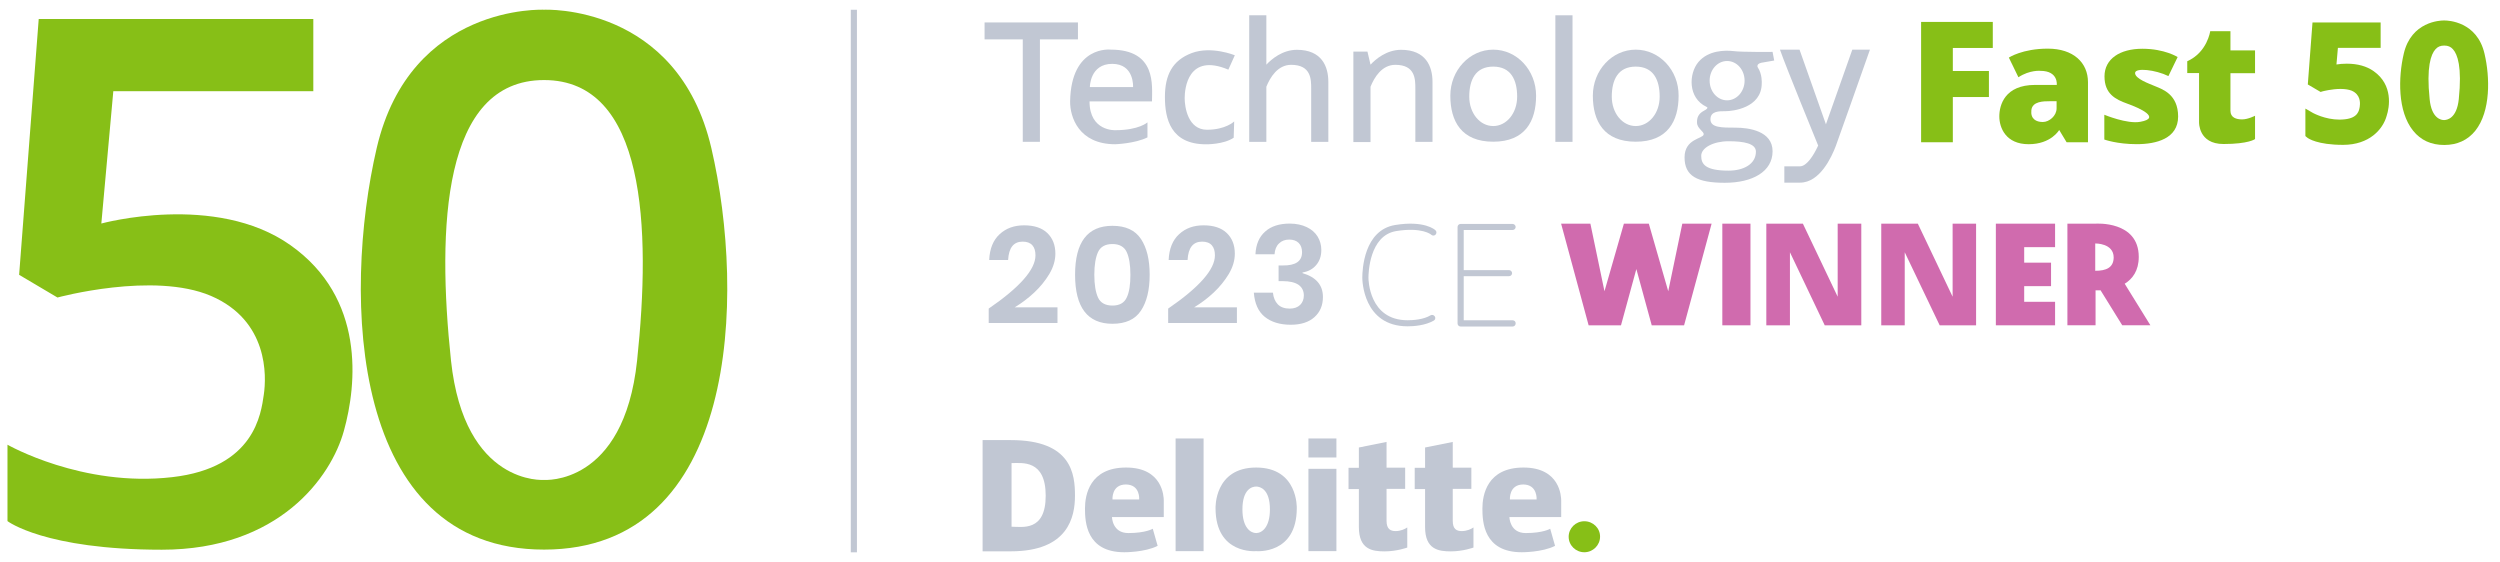 <svg width="129" height="29" viewBox="0 0 129 29" fill="none" xmlns="http://www.w3.org/2000/svg">
<path d="M53.43 13.177C53.43 12.955 53.38 12.781 53.272 12.658C53.163 12.534 52.996 12.468 52.77 12.468C52.303 12.468 52.053 12.781 52.019 13.416H51.042C51.067 12.831 51.251 12.386 51.585 12.081C51.919 11.775 52.336 11.627 52.846 11.627C53.363 11.627 53.764 11.759 54.04 12.023C54.315 12.287 54.457 12.641 54.457 13.087C54.457 13.433 54.357 13.779 54.148 14.134C53.94 14.48 53.681 14.802 53.363 15.099C53.046 15.396 52.712 15.643 52.361 15.857H54.566V16.666H51.017V15.923C52.629 14.818 53.43 13.903 53.43 13.177Z" fill="#C1C7D3"/>
<path d="M55.474 14.176C55.474 12.493 56.117 11.652 57.402 11.652C58.079 11.652 58.571 11.875 58.872 12.329C59.173 12.782 59.323 13.392 59.323 14.176C59.323 14.959 59.173 15.578 58.872 16.031C58.571 16.485 58.079 16.707 57.402 16.707C56.117 16.707 55.474 15.858 55.474 14.176ZM58.329 14.176C58.329 13.665 58.263 13.277 58.137 13.005C58.012 12.733 57.761 12.592 57.402 12.592C57.035 12.592 56.785 12.733 56.659 13.005C56.534 13.277 56.467 13.673 56.467 14.176C56.467 14.687 56.534 15.083 56.659 15.355C56.785 15.627 57.035 15.767 57.402 15.767C57.77 15.767 58.012 15.627 58.137 15.355C58.271 15.083 58.329 14.687 58.329 14.176Z" fill="#C1C7D3"/>
<path d="M62.69 13.177C62.69 12.955 62.64 12.781 62.531 12.658C62.423 12.534 62.256 12.468 62.03 12.468C61.563 12.468 61.312 12.781 61.279 13.416H60.302C60.327 12.831 60.511 12.386 60.845 12.081C61.179 11.775 61.596 11.627 62.105 11.627C62.623 11.627 63.024 11.759 63.3 12.023C63.575 12.287 63.717 12.641 63.717 13.087C63.717 13.433 63.617 13.779 63.408 14.134C63.199 14.48 62.94 14.802 62.623 15.099C62.306 15.396 61.972 15.643 61.621 15.857H63.825V16.666H60.277V15.923C61.888 14.818 62.69 13.903 62.69 13.177Z" fill="#C1C7D3"/>
<path d="M67.428 11.719C67.67 11.834 67.862 11.999 67.988 12.205C68.113 12.411 68.18 12.642 68.18 12.898C68.18 13.219 68.088 13.475 67.912 13.681C67.737 13.887 67.503 14.011 67.211 14.06V14.094C67.912 14.3 68.263 14.712 68.263 15.322C68.263 15.751 68.121 16.097 67.829 16.361C67.537 16.625 67.127 16.757 66.602 16.757C66.042 16.757 65.591 16.617 65.257 16.345C64.923 16.073 64.74 15.652 64.698 15.1H65.683C65.708 15.355 65.792 15.553 65.933 15.702C66.076 15.85 66.284 15.924 66.551 15.924C66.777 15.924 66.96 15.858 67.086 15.735C67.211 15.611 67.278 15.446 67.278 15.248C67.278 15.009 67.186 14.827 67.002 14.695C66.819 14.572 66.543 14.506 66.184 14.506H65.975V13.698H66.184C66.852 13.706 67.186 13.483 67.186 13.013C67.186 12.815 67.127 12.65 67.011 12.535C66.894 12.419 66.727 12.362 66.526 12.362C66.309 12.362 66.134 12.428 66 12.56C65.858 12.692 65.783 12.881 65.766 13.12H64.781C64.806 12.609 64.973 12.222 65.282 11.949C65.583 11.677 66.009 11.537 66.551 11.537C66.885 11.537 67.186 11.603 67.428 11.719Z" fill="#C1C7D3"/>
<path d="M14.982 12.647C11.116 9.918 5.229 11.534 5.229 11.534L5.847 4.706H16.167V0.979H1.998L0.987 14.181L2.966 15.352C2.966 15.352 7.926 14 10.89 15.27C13.854 16.548 13.754 19.409 13.612 20.366C13.47 21.323 13.153 24.134 8.886 24.621C4.244 25.157 0.386 22.947 0.386 22.947V26.889C0.386 26.889 2.298 28.365 8.352 28.365C14.397 28.365 17.086 24.621 17.745 22.23C18.413 19.838 18.856 15.377 14.982 12.647Z" fill="#87BF17"/>
<path d="M36.706 7.644C34.969 0.172 28.073 0.502 28.073 0.502C28.073 0.502 21.184 0.172 19.439 7.635C17.66 15.28 18.044 28.359 28.073 28.359C38.101 28.359 38.485 15.288 36.706 7.644ZM32.874 18.603C32.189 25.085 28.073 24.763 28.073 24.763C28.073 24.763 23.964 25.085 23.271 18.603C22.545 11.75 22.829 4.131 28.073 4.131C33.316 4.131 33.6 11.759 32.874 18.603Z" fill="#87BF17"/>
<path d="M55.622 2.032V1.158H50.804V2.032H52.775V7.318H53.66V2.032H55.622Z" fill="#C1C7D3"/>
<path d="M81.142 0.789H80.257V7.32H81.142V0.789Z" fill="#C1C7D3"/>
<path d="M57.314 2.561C57.314 2.561 55.268 2.322 55.218 5.233C55.209 6.033 55.66 7.443 57.547 7.443C57.547 7.443 58.566 7.41 59.209 7.089V6.314C59.209 6.314 58.775 6.718 57.547 6.718C57.547 6.718 56.22 6.784 56.22 5.233H59.443C59.443 4.417 59.685 2.561 57.314 2.561ZM58.466 4.491H56.237C56.237 4.491 56.237 3.295 57.389 3.295C58.541 3.295 58.466 4.491 58.466 4.491Z" fill="#C1C7D3"/>
<path d="M63.383 3.594L63.717 2.852C63.717 2.852 62.506 2.358 61.496 2.737C60.486 3.116 60.11 3.883 60.11 5.005C60.11 6.126 60.402 7.446 62.231 7.446C62.231 7.446 63.133 7.462 63.658 7.107L63.684 6.266C63.684 6.266 63.249 6.695 62.281 6.695C61.304 6.695 61.129 5.541 61.129 5.062C61.129 4.576 61.295 2.712 63.383 3.594Z" fill="#C1C7D3"/>
<path d="M66.922 2.57C66.171 2.57 65.603 3.057 65.344 3.337V0.789H64.459V7.32H65.344V4.475C65.536 3.997 65.928 3.345 66.622 3.345C67.657 3.345 67.657 4.096 67.657 4.574V7.32H68.542V4.22C68.542 3.428 68.2 2.57 66.922 2.57Z" fill="#C1C7D3"/>
<path d="M72.297 2.57C71.546 2.57 70.978 3.057 70.719 3.337L70.56 2.661H69.834V7.329H70.719V4.475C70.911 3.997 71.303 3.345 71.997 3.345C73.032 3.345 73.032 4.088 73.032 4.574V7.32H73.917V4.22C73.917 3.428 73.575 2.57 72.297 2.57Z" fill="#C1C7D3"/>
<path d="M77.05 2.562C75.831 2.562 74.837 3.626 74.837 4.937C74.837 6.249 75.405 7.312 77.05 7.312C78.695 7.312 79.262 6.249 79.262 4.937C79.262 3.626 78.277 2.562 77.05 2.562ZM77.05 6.504C76.365 6.504 75.814 5.845 75.814 4.987C75.814 4.129 76.131 3.437 77.05 3.437C77.968 3.437 78.285 4.129 78.285 4.987C78.285 5.845 77.734 6.504 77.05 6.504Z" fill="#C1C7D3"/>
<path d="M84.404 2.562C83.184 2.562 82.191 3.626 82.191 4.937C82.191 6.249 82.759 7.312 84.404 7.312C86.049 7.312 86.616 6.249 86.616 4.937C86.625 3.626 85.631 2.562 84.404 2.562ZM84.404 6.504C83.719 6.504 83.168 5.845 83.168 4.987C83.168 4.129 83.485 3.437 84.404 3.437C85.322 3.437 85.639 4.129 85.639 4.987C85.639 5.845 85.088 6.504 84.404 6.504Z" fill="#C1C7D3"/>
<path d="M90.881 3.239L91.549 3.123L91.465 2.678C91.465 2.678 89.887 2.694 89.453 2.637C89.019 2.587 88.159 2.587 87.641 3.197C87.132 3.799 87.09 5.061 88.058 5.515C88.058 5.515 88.217 5.564 87.925 5.713C87.633 5.869 87.557 6.075 87.566 6.331C87.574 6.644 87.942 6.785 87.908 6.941C87.866 7.164 86.923 7.156 86.923 8.121C86.923 9.085 87.574 9.432 89.002 9.432C90.43 9.432 91.465 8.854 91.465 7.807C91.465 6.76 90.246 6.587 89.553 6.587C88.86 6.587 88.259 6.595 88.259 6.158C88.259 5.729 88.701 5.737 89.044 5.737C89.386 5.737 90.906 5.581 90.906 4.294C90.906 4.294 90.939 3.824 90.697 3.47C90.705 3.486 90.597 3.305 90.881 3.239ZM89.194 7.288C89.979 7.288 90.605 7.403 90.605 7.824C90.605 8.467 89.971 8.805 89.194 8.805C87.992 8.805 87.783 8.467 87.783 8.046C87.775 7.626 88.409 7.288 89.194 7.288ZM89.119 5.177C88.618 5.177 88.217 4.723 88.217 4.162C88.217 3.602 88.618 3.148 89.119 3.148C89.62 3.148 90.021 3.602 90.021 4.162C90.021 4.723 89.612 5.177 89.119 5.177Z" fill="#C1C7D3"/>
<path d="M95.579 2.562C95.27 3.445 94.602 5.317 94.218 6.414C93.825 5.317 93.165 3.445 92.856 2.562H91.846C92.172 3.494 93.658 7.115 93.817 7.51C93.566 8.063 93.207 8.582 92.882 8.582H92.072V9.424H92.882C93.909 9.424 94.51 8.104 94.727 7.535C94.827 7.271 96.155 3.511 96.489 2.562H95.579Z" fill="#C1C7D3"/>
<path d="M122.482 3.673C122.123 3.418 121.655 3.286 121.096 3.286C120.895 3.286 120.711 3.302 120.561 3.327L120.636 2.469H122.841V1.158H119.325L119.083 4.358L119.743 4.745L119.851 4.712C119.86 4.712 120.311 4.589 120.77 4.589C121.012 4.589 121.204 4.622 121.346 4.679C121.805 4.877 121.789 5.306 121.764 5.479V5.496C121.73 5.702 121.68 6.081 120.995 6.156C120.904 6.164 120.812 6.172 120.72 6.172C119.968 6.172 119.367 5.834 119.359 5.834L118.958 5.603V7.021L119.058 7.104C119.108 7.145 119.576 7.475 120.904 7.475C122.256 7.475 122.958 6.675 123.15 5.982C123.3 5.529 123.492 4.383 122.482 3.673Z" fill="#87BF17"/>
<path d="M128.201 2.772C127.817 1.106 126.314 1.057 126.147 1.057C126.138 1.057 126.105 1.057 126.088 1.057C125.921 1.057 124.418 1.106 124.034 2.772C123.75 3.984 123.709 5.749 124.518 6.747C124.911 7.233 125.445 7.481 126.122 7.481C126.79 7.481 127.332 7.233 127.725 6.747C128.526 5.741 128.485 3.976 128.201 2.772ZM126.873 5.122C126.765 6.136 126.247 6.186 126.138 6.194H126.122H126.097C125.996 6.194 125.47 6.145 125.37 5.122C125.195 3.456 125.437 2.797 125.671 2.541C125.788 2.409 125.93 2.351 126.122 2.351C126.314 2.351 126.456 2.409 126.572 2.541C126.806 2.797 127.048 3.448 126.873 5.122Z" fill="#87BF17"/>
<path d="M99.129 1.131V2.475V3.663V5.007V7.34H100.766V5.007H102.628V3.663H100.766V2.475H102.828V1.131H100.766H99.129Z" fill="#87BF17"/>
<path d="M105.669 2.51C104.35 2.51 103.657 2.972 103.657 2.972L104.15 3.986C104.743 3.598 105.285 3.656 105.285 3.656C106.221 3.656 106.129 4.382 106.129 4.382C106.02 4.382 105.728 4.382 105.01 4.382C103.448 4.382 103.165 5.421 103.165 6.006C103.165 6.6 103.507 7.441 104.676 7.441C105.845 7.441 106.254 6.707 106.254 6.707L106.638 7.342H107.74C107.74 7.342 107.74 5.248 107.74 4.242C107.74 3.235 106.989 2.51 105.669 2.51ZM106.12 5.594C106.12 5.973 105.745 6.295 105.411 6.295C105.411 6.295 105.411 6.295 105.402 6.295C105.068 6.295 104.768 6.138 104.818 5.685C104.868 5.223 105.452 5.223 105.77 5.223H105.778C106.104 5.223 106.104 5.223 106.104 5.223C106.12 5.223 106.12 5.223 106.12 5.223C106.12 5.223 106.12 5.363 106.12 5.594Z" fill="#87BF17"/>
<path d="M111.239 4.462C110.888 4.313 110.17 4.066 110.17 3.769C110.17 3.48 111.222 3.596 111.89 3.926L112.366 2.944C112.366 2.944 111.698 2.516 110.546 2.516C109.393 2.516 108.592 3.035 108.592 3.942C108.592 4.849 109.16 5.13 109.778 5.352C110.404 5.575 111.531 6.086 110.446 6.284C109.769 6.416 108.583 5.921 108.583 5.921V7.2C108.583 7.2 109.235 7.439 110.253 7.439C111.272 7.439 112.391 7.15 112.391 6.012C112.391 4.874 111.589 4.61 111.239 4.462Z" fill="#87BF17"/>
<path d="M115.091 1.609H114.047C114.047 1.609 113.897 2.698 112.862 3.16V3.77H113.471V6.302C113.471 6.302 113.43 7.431 114.732 7.431C116.035 7.431 116.36 7.176 116.36 7.176V5.972C116.36 5.972 116.001 6.161 115.692 6.161C115.392 6.161 115.091 6.071 115.091 5.716C115.091 5.559 115.091 4.677 115.091 3.778H116.36V2.599H115.091C115.091 2.03 115.091 1.609 115.091 1.609Z" fill="#87BF17"/>
<path d="M71.99 11.61C70.378 11.874 70.295 13.919 70.295 14.331C70.295 14.43 70.32 16.838 72.633 16.838C72.95 16.838 73.543 16.797 73.986 16.541C74.061 16.5 74.086 16.401 74.036 16.327C73.986 16.253 73.894 16.228 73.819 16.269C73.451 16.492 72.917 16.525 72.633 16.525C70.637 16.525 70.612 14.422 70.612 14.331C70.612 14.109 70.654 12.154 72.04 11.924C73.368 11.709 73.844 12.097 73.852 12.113C73.919 12.171 74.019 12.171 74.077 12.105C74.136 12.039 74.136 11.94 74.069 11.882C74.052 11.857 73.501 11.363 71.99 11.61Z" fill="#C1C7D3"/>
<path d="M78.049 16.527H75.528V14.251H77.866C77.957 14.251 78.024 14.177 78.024 14.095C78.024 14.012 77.949 13.938 77.866 13.938H75.528V11.868H78.049C78.141 11.868 78.208 11.794 78.208 11.711C78.208 11.629 78.133 11.555 78.049 11.555H75.369C75.277 11.555 75.21 11.629 75.21 11.711V16.692C75.21 16.783 75.286 16.849 75.369 16.849H78.049C78.141 16.849 78.208 16.775 78.208 16.692C78.216 16.593 78.141 16.527 78.049 16.527Z" fill="#C1C7D3"/>
<path d="M52.163 22.709H50.702V25.579V28.448H52.163C55.127 28.448 55.469 26.667 55.469 25.579C55.469 24.482 55.311 22.709 52.163 22.709ZM52.196 27.178C52.196 25.579 52.196 25.579 52.196 25.579C52.196 25.579 52.196 25.579 52.196 23.896C52.731 23.896 53.958 23.699 53.958 25.579C53.958 27.451 52.731 27.178 52.196 27.178Z" fill="#C1C7D3"/>
<path d="M58.106 24.125C56.219 24.125 55.985 25.552 55.985 26.236C55.985 26.921 56.043 28.496 58.014 28.496C58.014 28.496 59.074 28.504 59.734 28.166L59.483 27.283C59.483 27.283 59.124 27.506 58.223 27.506C57.388 27.506 57.379 26.681 57.379 26.681H60.051C60.051 26.681 60.051 26.046 60.051 25.832C60.051 25.618 59.993 24.125 58.106 24.125ZM58.782 25.774H57.404C57.404 25.774 57.346 24.999 58.097 24.999C58.849 25.007 58.782 25.774 58.782 25.774Z" fill="#C1C7D3"/>
<path d="M78.612 24.125C76.725 24.125 76.492 25.552 76.492 26.236C76.492 26.921 76.55 28.496 78.521 28.496C78.521 28.496 79.581 28.504 80.241 28.166L79.99 27.283C79.99 27.283 79.631 27.506 78.729 27.506C77.894 27.506 77.886 26.681 77.886 26.681H80.558C80.558 26.681 80.558 26.046 80.558 25.832C80.558 25.618 80.5 24.125 78.612 24.125ZM79.289 25.774H77.911C77.911 25.774 77.853 24.999 78.604 24.999C79.347 25.007 79.289 25.774 79.289 25.774Z" fill="#C1C7D3"/>
<path d="M62.105 22.625H60.661V28.439H62.105V22.625Z" fill="#C1C7D3"/>
<path d="M68.959 22.625H67.515V23.606H68.959V22.625Z" fill="#C1C7D3"/>
<path d="M68.959 24.191H67.515V28.438H68.959V24.191Z" fill="#C1C7D3"/>
<path d="M64.818 24.125C62.647 24.125 62.722 26.22 62.722 26.22C62.722 28.636 64.818 28.438 64.818 28.438C64.818 28.438 66.914 28.636 66.914 26.22C66.914 26.22 66.989 24.125 64.818 24.125ZM64.818 27.506C64.534 27.506 64.109 27.234 64.109 26.286C64.109 25.238 64.609 25.106 64.818 25.106C65.019 25.106 65.528 25.238 65.528 26.286C65.528 27.226 65.102 27.506 64.818 27.506Z" fill="#C1C7D3"/>
<path d="M71.546 26.877C71.546 26.703 71.546 26.002 71.546 25.227H72.506V24.13H71.546C71.546 23.396 71.546 22.803 71.546 22.803L70.118 23.091C70.118 23.091 70.118 23.528 70.118 24.139H69.584V25.235H70.118C70.118 25.978 70.118 26.736 70.118 27.198C70.118 28.353 70.811 28.451 71.446 28.451C72.081 28.451 72.615 28.254 72.615 28.254V27.215C72.506 27.297 72.273 27.404 72.014 27.404C71.755 27.404 71.546 27.305 71.546 26.877Z" fill="#C1C7D3"/>
<path d="M74.962 26.877C74.962 26.703 74.962 26.002 74.962 25.227H75.922V24.13H74.962C74.962 23.396 74.962 22.803 74.962 22.803L73.534 23.091C73.534 23.091 73.534 23.528 73.534 24.139H72.999V25.235H73.534C73.534 25.978 73.534 26.736 73.534 27.198C73.534 28.353 74.227 28.451 74.862 28.451C75.496 28.451 76.031 28.254 76.031 28.254V27.215C75.922 27.297 75.688 27.404 75.429 27.404C75.162 27.404 74.962 27.305 74.962 26.877Z" fill="#C1C7D3"/>
<path d="M81.753 26.896C81.302 26.896 80.943 27.259 80.943 27.696C80.943 28.142 81.31 28.496 81.753 28.496C82.195 28.496 82.563 28.133 82.563 27.696C82.571 27.259 82.204 26.896 81.753 26.896Z" fill="#87BF17"/>
<path d="M90.324 11.541H88.872V16.786H90.324V11.541Z" fill="#D06BAE"/>
<path d="M102.986 11.541V12.753V13.553V14.765V15.573V16.786H104.448H106.042V15.573H104.448V14.765H105.834V13.553H104.448V12.753H106.042V11.541H104.448H102.986Z" fill="#D06BAE"/>
<path d="M94.824 15.31L93.029 11.541H92.361H91.66H91.142V16.786H92.361V13.017L94.156 16.786H94.824H95.526H96.043V11.541H94.824V15.31Z" fill="#D06BAE"/>
<path d="M100.755 15.31L98.96 11.541H98.284H97.582H97.073V16.786H98.284V13.017L100.087 16.786H100.755H101.456H101.966V11.541H100.755V15.31Z" fill="#D06BAE"/>
<path d="M86.081 15.029L85.079 11.541H83.793L82.791 15.029L82.064 11.541H80.553L81.973 16.786H82.29H83.158H83.643L84.436 13.883L85.229 16.786H85.713H86.582H86.899L88.319 11.541H86.807L86.081 15.029Z" fill="#D06BAE"/>
<path d="M109.634 14.641C110.034 14.394 110.36 13.973 110.36 13.256C110.36 11.376 108.131 11.541 108.131 11.541H106.678V16.785H108.131V14.979C108.131 14.979 108.231 14.988 108.389 14.979L109.508 16.785H110.961L109.634 14.641ZM108.114 13.973V13.314V12.563C108.114 12.563 109.066 12.539 109.066 13.289C109.057 13.817 108.673 13.973 108.114 13.973Z" fill="#D06BAE"/>
<path d="M44.218 0.504H43.901V28.5H44.218V0.504Z" fill="#C1C7D3"/>
</svg>
